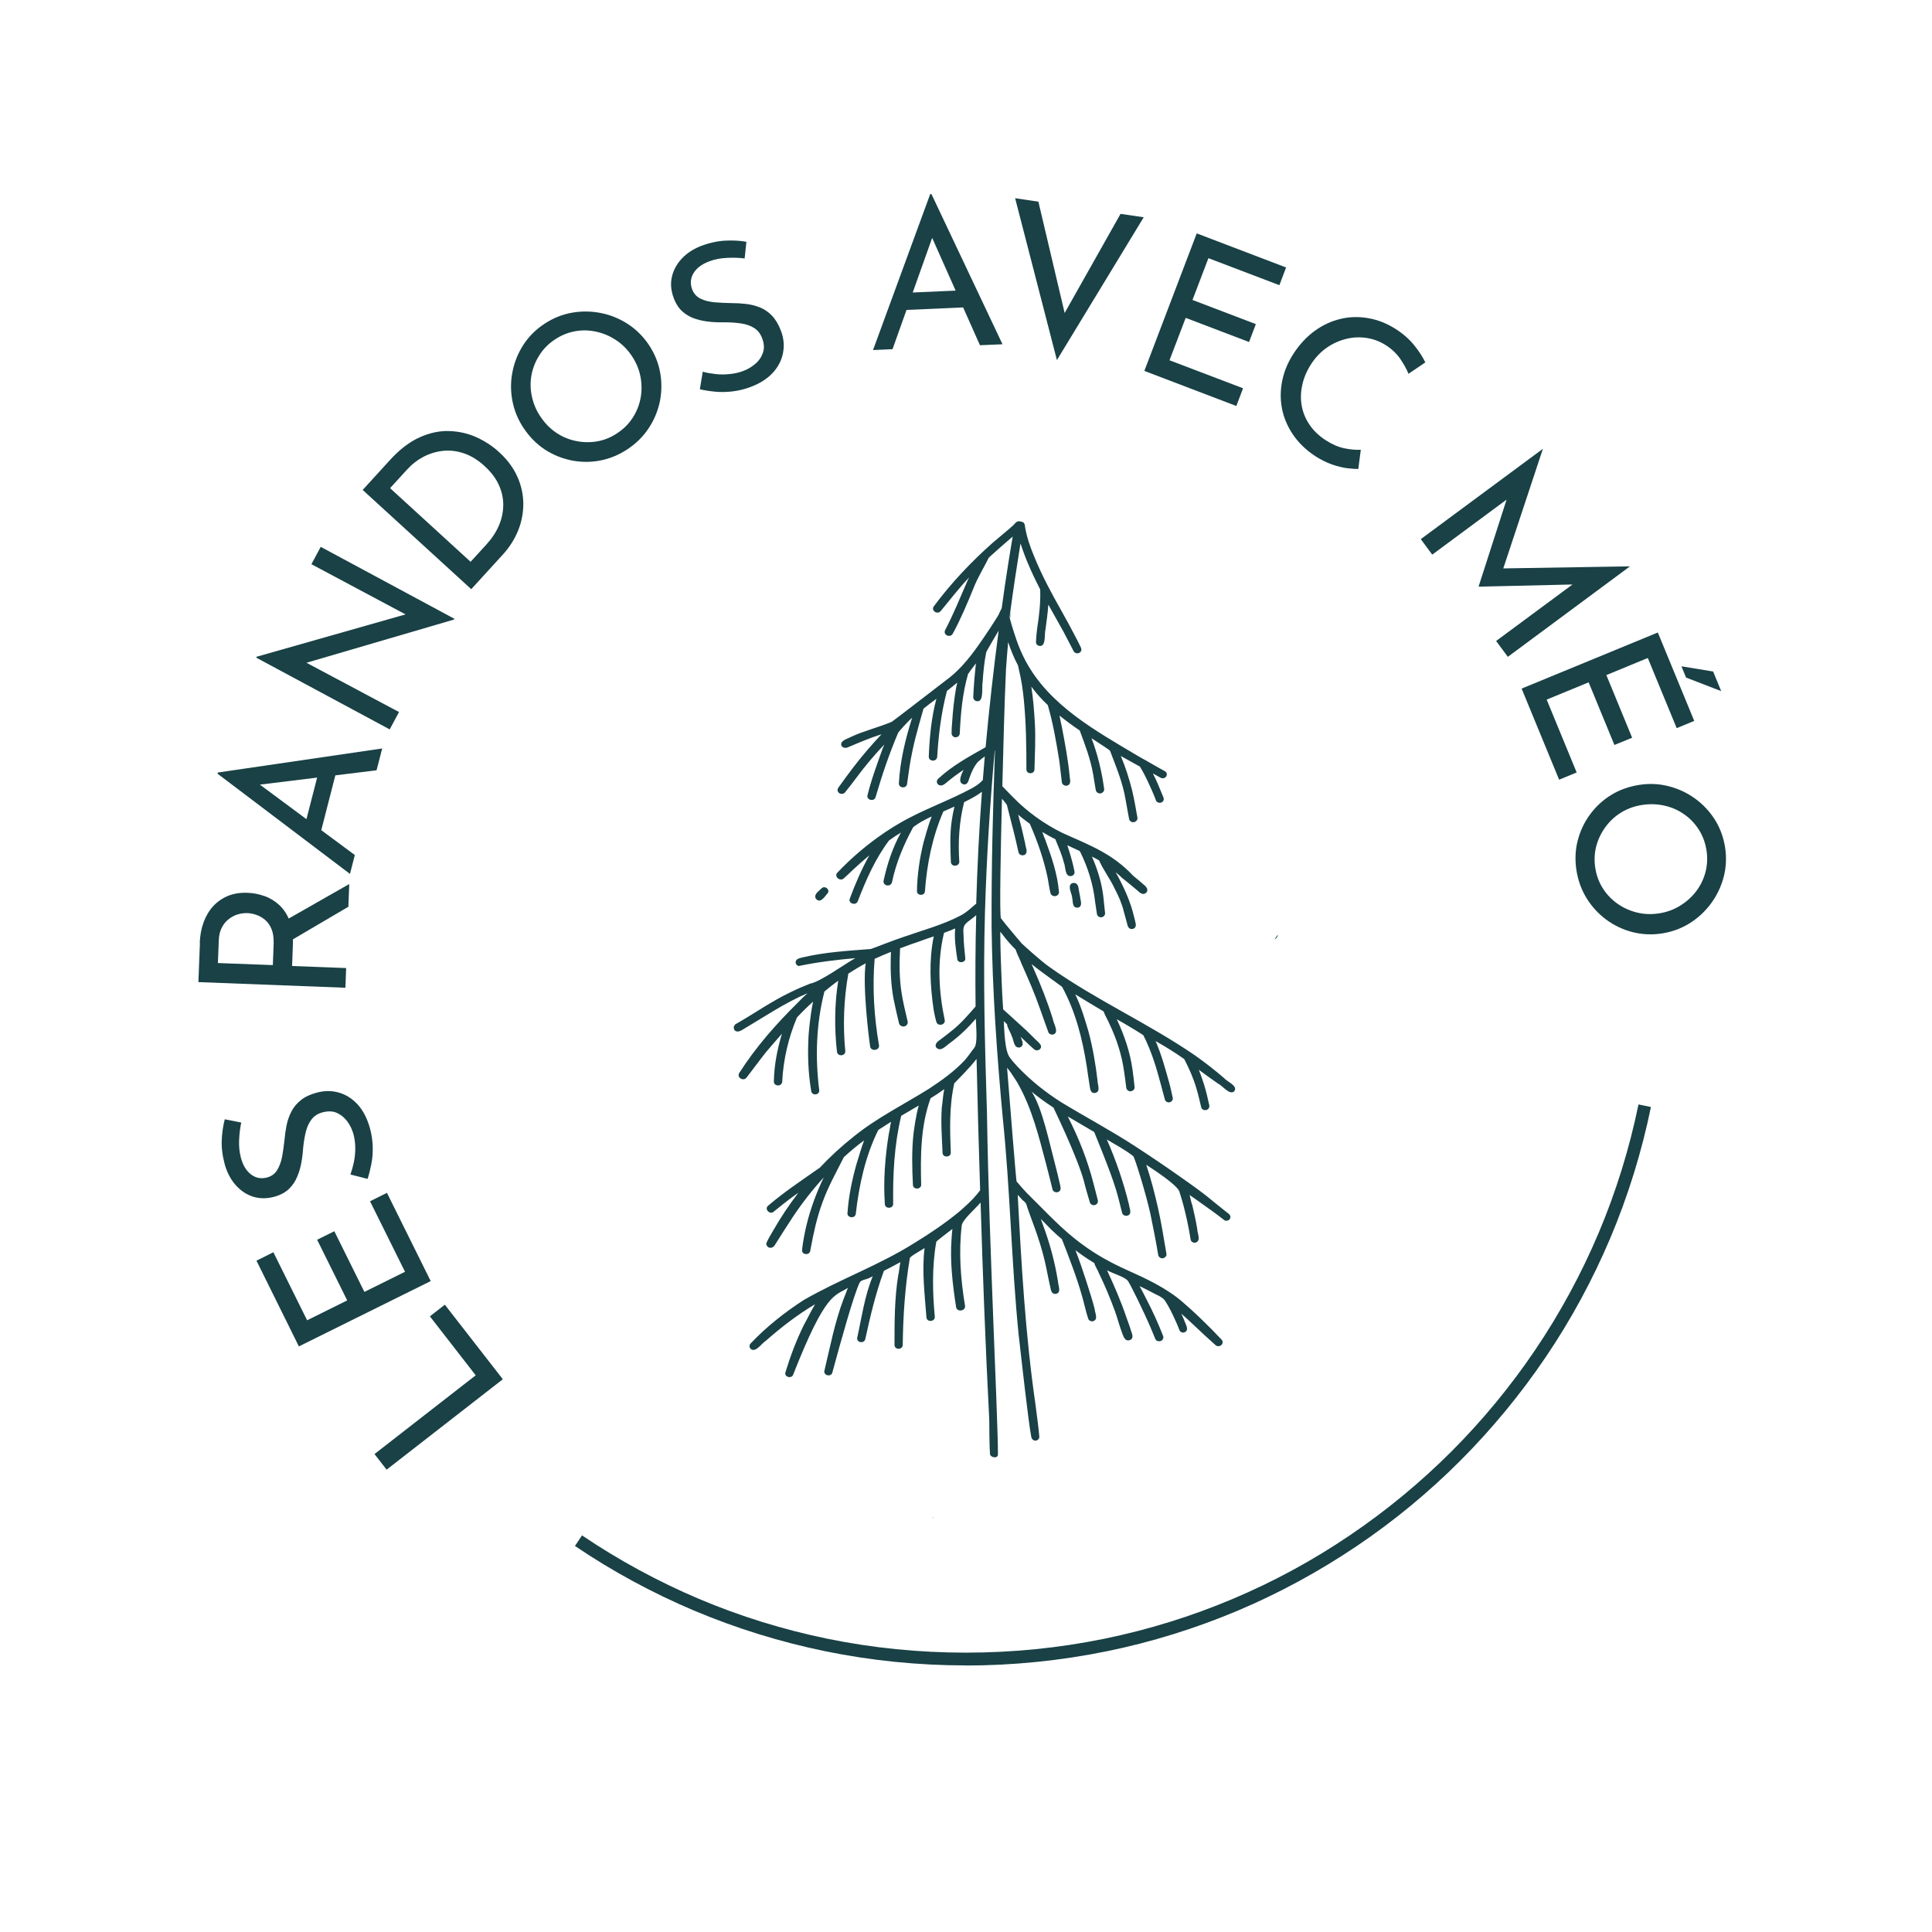 <?xml version="1.0" encoding="UTF-8"?>
<svg id="Calque_2" xmlns="http://www.w3.org/2000/svg" viewBox="0 0 215.9 215.9">
  <defs>
    <style>
      .cls-1 {
        fill: none;
      }

      .cls-2 {
        fill: #194146;
      }
    </style>
  </defs>
  <g id="FOnd">
    <g>
      <circle class="cls-1" cx="107.95" cy="107.95" r="107.95"/>
      <g>
        <path class="cls-2" d="M43.2,164.23l-1.35-1.74,11.31-8.8-5.12-6.59,1.67-1.3,6.48,8.33-12.98,10.1Z"/>
        <path class="cls-2" d="M33.4,150.46l-4.74-9.58,1.89-.94,3.77,7.6,4.48-2.22-3.36-6.78,1.92-.95,3.36,6.78,4.54-2.25-3.91-7.88,1.89-.94,4.89,9.86-14.73,7.3Z"/>
        <path class="cls-2" d="M26.96,125.44c-.13.62-.21,1.27-.24,1.97-.03.7.04,1.36.2,1.97.23.85.61,1.47,1.14,1.87.53.4,1.13.51,1.79.33.5-.13.87-.41,1.13-.83.25-.42.44-.93.55-1.51.11-.59.19-1.2.26-1.85.05-.53.12-1.07.23-1.62.11-.55.29-1.06.54-1.55s.6-.91,1.05-1.27c.45-.37,1.05-.65,1.8-.85.85-.23,1.67-.23,2.47,0,.8.23,1.5.68,2.11,1.35.6.67,1.05,1.55,1.35,2.63.19.69.29,1.37.31,2.05.02.68-.03,1.32-.15,1.94-.12.61-.26,1.17-.42,1.67l-1.92-.49c.15-.42.28-.89.39-1.4.1-.51.16-1.04.15-1.57,0-.53-.07-1.03-.19-1.5-.14-.51-.36-.99-.67-1.42s-.69-.76-1.16-.98c-.47-.22-1.02-.24-1.65-.07-.53.14-.93.41-1.22.79-.29.38-.5.84-.63,1.37-.13.53-.23,1.09-.29,1.69-.04.56-.1,1.12-.2,1.69-.1.57-.25,1.11-.47,1.63-.21.52-.52.98-.93,1.38-.41.4-.96.69-1.65.88-.83.22-1.62.22-2.35-.01-.73-.23-1.37-.65-1.92-1.26-.55-.61-.96-1.36-1.23-2.26-.28-1.02-.4-1.96-.36-2.81.04-.85.15-1.62.34-2.32l1.87.37Z"/>
        <path class="cls-2" d="M22.32,105.39c.03-.83.17-1.6.42-2.29s.6-1.3,1.05-1.8,1-.89,1.65-1.17c.65-.27,1.38-.39,2.2-.36.65.02,1.28.14,1.9.36.61.21,1.17.55,1.66,1,.49.45.88,1.04,1.16,1.75.28.72.41,1.6.37,2.64l-.09,2.43,6.04.23-.08,2.2-16.43-.63.17-4.36ZM30.58,105.48c.02-.65-.05-1.2-.23-1.64s-.42-.79-.72-1.04c-.3-.25-.62-.44-.97-.56-.34-.12-.68-.19-1.02-.2-.33-.01-.68.03-1.03.13-.35.1-.69.27-1.01.51-.32.24-.59.55-.8.95-.21.39-.33.88-.35,1.45l-.1,2.54,6.14.23.09-2.39ZM31.96,102.82l7.07-4.03-.1,2.54-7.01,4.12.03-2.64Z"/>
        <path class="cls-2" d="M39.11,97.66l-14.8-11.2.03-.13,18.37-2.69-.63,2.44-14.57,1.79-.6-1.77,12.74,9.45-.54,2.11ZM34.12,92.03l1.52-5.92,2.03-.23-1.86,7.25-1.69-1.09Z"/>
        <path class="cls-2" d="M50.75,69.23l-17.38,5.09.44-.49,10.78,5.74-1.04,1.94-14.92-8.02.05-.1,17.34-4.93-.34.39-10.88-5.8,1.04-1.94,14.94,8.04-.04.08Z"/>
        <path class="cls-2" d="M52.66,65.84l-12.13-11.09,3.02-3.31c1.1-1.21,2.22-2.07,3.35-2.57,1.13-.51,2.24-.74,3.32-.7,1.09.04,2.1.27,3.04.7.94.43,1.78.98,2.52,1.66.92.84,1.59,1.75,2.03,2.73.44.98.66,1.99.67,3.01,0,1.02-.18,2.02-.57,2.99-.39.97-.95,1.86-1.68,2.67l-3.57,3.91ZM52.59,62.78l1.79-1.96c.6-.66,1.06-1.36,1.38-2.11.32-.75.47-1.51.48-2.27,0-.77-.16-1.52-.5-2.26-.34-.74-.87-1.44-1.58-2.09-.74-.68-1.5-1.15-2.29-1.42-.79-.27-1.57-.37-2.34-.29-.77.08-1.5.3-2.18.65-.69.36-1.3.83-1.83,1.41l-1.93,2.11,9.01,8.24Z"/>
        <path class="cls-2" d="M58.48,47.79c-.62-.95-1.03-1.97-1.23-3.05-.2-1.09-.19-2.17.03-3.24.22-1.08.63-2.08,1.23-3,.6-.92,1.39-1.7,2.37-2.34.95-.62,1.97-1.03,3.06-1.22,1.09-.19,2.18-.17,3.26.05,1.08.22,2.08.64,3.01,1.25.92.61,1.7,1.39,2.34,2.36.63.96,1.04,1.99,1.23,3.08.19,1.09.17,2.17-.05,3.23-.23,1.06-.65,2.06-1.26,2.97-.61.92-1.4,1.69-2.36,2.33-.98.64-2,1.06-3.08,1.26-1.08.2-2.15.19-3.21-.03s-2.06-.63-2.97-1.23c-.91-.61-1.7-1.41-2.36-2.41ZM60.39,46.54c.48.74,1.06,1.33,1.73,1.79.67.46,1.4.77,2.19.94.79.17,1.58.19,2.38.06.79-.13,1.55-.43,2.27-.91.72-.47,1.3-1.05,1.74-1.73.44-.68.73-1.4.88-2.18.15-.78.15-1.57,0-2.38-.15-.81-.46-1.57-.94-2.3-.48-.73-1.06-1.33-1.75-1.79-.68-.46-1.41-.78-2.2-.96-.78-.18-1.58-.21-2.38-.07-.81.14-1.56.44-2.27.91-.72.47-1.31,1.06-1.75,1.75-.44.69-.74,1.43-.89,2.21-.15.79-.14,1.58.03,2.39.17.81.48,1.56.95,2.27Z"/>
        <path class="cls-2" d="M83.2,28.88c-.63-.08-1.29-.1-1.99-.06-.7.03-1.35.16-1.94.38-.82.31-1.41.74-1.76,1.31s-.4,1.17-.17,1.81c.18.48.49.83.93,1.05.44.22.96.35,1.56.41.59.05,1.22.08,1.86.09.53,0,1.08.03,1.63.09.56.06,1.09.19,1.59.39.5.2.96.51,1.36.93.4.42.74.99,1.01,1.71.31.82.38,1.65.22,2.46-.16.82-.54,1.56-1.15,2.22-.61.66-1.44,1.19-2.49,1.58-.67.25-1.34.41-2.01.49-.67.08-1.32.09-1.94.03-.62-.06-1.19-.15-1.7-.27l.32-1.96c.43.12.91.2,1.43.26.52.06,1.05.06,1.58,0,.53-.05,1.02-.16,1.48-.33.5-.18.95-.45,1.36-.79.41-.34.7-.76.87-1.24.18-.49.15-1.03-.08-1.64-.19-.51-.49-.89-.9-1.15-.41-.25-.88-.42-1.42-.5-.54-.08-1.11-.13-1.71-.13-.56.01-1.13,0-1.7-.05-.57-.05-1.13-.15-1.67-.32-.54-.16-1.03-.43-1.46-.8-.44-.37-.78-.89-1.03-1.56-.3-.81-.37-1.59-.2-2.34.17-.75.53-1.42,1.08-2.02.55-.6,1.27-1.08,2.14-1.43.99-.37,1.92-.57,2.77-.61.85-.04,1.63,0,2.34.13l-.2,1.89Z"/>
        <path class="cls-2" d="M97.56,39.12l6.39-17.43h.14s7.94,16.78,7.94,16.78l-2.52.11-5.97-13.41,1.52-1.09-5.32,14.94-2.18.1ZM101.49,32.71l6.11-.27.81,1.88-7.47.33.55-1.94Z"/>
        <path class="cls-2" d="M116.04,22.54l3.36,14.24-1.2-.43,7.02-12.45,2.59.38-9.7,15.96-4.67-18.09,2.61.39Z"/>
        <path class="cls-2" d="M133.73,26.08l9.99,3.81-.75,1.98-7.93-3.02-1.78,4.67,7.08,2.7-.76,2-7.08-2.7-1.81,4.74,8.22,3.13-.75,1.98-10.28-3.92,5.85-15.36Z"/>
        <path class="cls-2" d="M151.79,52.41c-.33,0-.75-.03-1.27-.09-.52-.07-1.08-.21-1.69-.42-.61-.22-1.23-.53-1.87-.94-1.05-.7-1.88-1.51-2.5-2.44-.62-.93-1.02-1.9-1.21-2.93-.19-1.03-.17-2.06.05-3.1.22-1.04.64-2.03,1.25-2.97.67-1.03,1.45-1.87,2.35-2.53.9-.66,1.86-1.1,2.89-1.35s2.08-.27,3.15-.08c1.06.19,2.09.6,3.08,1.24.83.54,1.5,1.14,2.03,1.8.53.66.94,1.29,1.23,1.9l-1.88,1.27c-.21-.51-.51-1.06-.91-1.65-.4-.58-.92-1.09-1.57-1.51-.67-.44-1.4-.72-2.17-.84s-1.54-.09-2.31.1c-.77.19-1.49.51-2.17.98-.67.47-1.25,1.07-1.74,1.82-.48.74-.81,1.5-.99,2.3-.18.79-.21,1.57-.08,2.33s.42,1.48.87,2.15c.45.67,1.06,1.26,1.84,1.76.7.45,1.39.75,2.08.89.69.14,1.29.19,1.82.16l-.28,2.15Z"/>
        <path class="cls-2" d="M158.77,60.25l13.64-10.09v.02s-4.71,14.22-4.71,14.22l-.39-.87,14.81-.24v.02s-13.62,10.09-13.62,10.09l-1.31-1.77,9.61-7.11-.8.79-10.73.25-.03-.04,3.31-10.28,1.04-.32-9.54,7.06-1.27-1.72Z"/>
        <path class="cls-2" d="M185.26,70.68l4.07,9.88-1.96.81-3.23-7.84-4.63,1.91,2.88,7-1.98.81-2.88-7-4.69,1.93,3.35,8.14-1.96.81-4.19-10.18,15.2-6.26ZM192.34,77.23l-3.92-1.51-.52-1.26,3.54.58.9,2.19Z"/>
        <path class="cls-2" d="M183.18,87.71c1.12-.17,2.22-.13,3.29.15,1.07.27,2.05.73,2.94,1.37.89.64,1.63,1.43,2.22,2.36.59.93.97,1.97,1.15,3.12.17,1.12.12,2.22-.16,3.29-.28,1.07-.75,2.05-1.4,2.94-.65.89-1.45,1.63-2.38,2.22-.94.59-1.97.97-3.11,1.15-1.14.18-2.24.12-3.31-.15-1.07-.28-2.04-.74-2.92-1.39-.88-.65-1.6-1.44-2.19-2.38-.58-.94-.96-1.98-1.14-3.11-.18-1.15-.14-2.26.13-3.32s.72-2.03,1.36-2.91c.64-.88,1.42-1.61,2.35-2.19s1.99-.96,3.17-1.15ZM183.53,89.95c-.87.13-1.65.41-2.34.83-.69.42-1.28.96-1.76,1.61-.48.65-.83,1.36-1.04,2.14-.21.78-.25,1.59-.12,2.45s.42,1.62.85,2.3c.43.68.98,1.24,1.62,1.7.65.46,1.37.79,2.17.99.8.2,1.62.23,2.48.1.87-.13,1.65-.42,2.35-.85.7-.43,1.3-.96,1.79-1.6.49-.64.84-1.35,1.05-2.14.21-.79.25-1.61.12-2.45-.13-.85-.42-1.63-.86-2.32-.44-.69-.99-1.27-1.65-1.72-.65-.46-1.38-.78-2.19-.96-.8-.18-1.62-.21-2.46-.08Z"/>
      </g>
      <path class="cls-2" d="M107.95,186.11c-5.3,0-10.6-.53-15.75-1.59-5.02-1.03-9.95-2.56-14.67-4.55-4.63-1.96-9.1-4.38-13.28-7.21l.79-1.18c4.1,2.77,8.49,5.15,13.03,7.08,4.63,1.96,9.48,3.46,14.4,4.47,10.11,2.07,20.82,2.07,30.93,0,4.93-1.01,9.77-2.51,14.4-4.47,4.55-1.92,8.93-4.3,13.03-7.08,4.07-2.75,7.89-5.9,11.36-9.37,3.47-3.47,6.62-7.29,9.37-11.36,2.77-4.1,5.15-8.49,7.07-13.03,1.96-4.63,3.46-9.48,4.47-14.4l1.39.29c-1.03,5.02-2.56,9.96-4.55,14.67-1.96,4.63-4.38,9.1-7.21,13.28-2.8,4.14-6.01,8.03-9.54,11.57-3.53,3.53-7.42,6.75-11.57,9.54-4.18,2.82-8.64,5.25-13.28,7.21-4.72,1.99-9.65,3.53-14.67,4.55-5.15,1.05-10.45,1.59-15.75,1.59Z"/>
      <g>
        <path class="cls-2" d="M104.35,169.68c-.06-.03-.1-.07-.14-.12,0-.01-.01-.01-.01-.01,0-.01.01-.01.01-.01.06.05.1.08.14.14Z"/>
        <path class="cls-2" d="M142.78,104.45c-.11.18-.23.35-.34.53.2-.1.36-.32.34-.53Z"/>
        <path class="cls-2" d="M112.93,68.35c-.01.24-.02.48-.04.72-.01-.04-.02-.07-.03-.12.02-.2.04-.4.08-.6Z"/>
        <path class="cls-2" d="M120.41,101.42c-.62.05-.49-.7-.59-1.05-.02-.49-.4-1.01-.23-1.47.16-.33.7-.3.84.03,0-.01-.01-.03-.02-.04,0,0,0,0,0,0,.12.2.12.46.17.69.04.19.09.44.12.62.03.41.35,1.13-.28,1.24Z"/>
        <path class="cls-2" d="M92.46,99.85c-.31.36-.82,1.21-1.31.54-.22-.49.39-.82.67-1.13.39-.35,1.01.2.64.59Z"/>
        <path class="cls-2" d="M137.95,121.93c-.53.53-1.31-.6-1.81-.82-.74-.51-1.45-1.03-2.17-1.56.29.72.49,1.41.58,1.64.24.77.42,1.56.59,2.34.04.23-.11.48-.37.52-.24.05-.5-.1-.54-.33-.17-.7-.32-1.4-.53-2.08-.33-1.16-.82-2.23-1.36-3.29-.02-.01-.03-.03-.06-.04-1.01-.71-2.06-1.36-3.14-1.97.65,1.51,1.08,3.08,1.51,4.63.16.56.27,1.13.4,1.7.06.23-.11.46-.35.51-.24.05-.48-.1-.53-.33-.13-.51-.28-1.01-.41-1.53-.51-1.94-1.07-3.83-1.99-5.63-.04-.06-2.02-1.27-2.97-1.79.84,1.79,1.5,3.71,1.76,5.65.1.64.16,1.29.23,1.94.02.23-.19.44-.43.46-.25.02-.47-.16-.5-.4-.07-.62-.16-1.24-.24-1.79-.25-1.82-.81-3.58-1.6-5.25-.2-.5-.52-.97-.69-1.48-1.05-.63-2.12-1.26-3.17-1.91.64,1.32,1.07,2.76,1.48,4.16.48,1.79.79,3.63,1.01,5.48-.01.45.41,1.28-.31,1.38-.51.05-.53-.55-.58-.87-.11-.7-.23-1.47-.32-2.13-.48-3.06-1.25-6.11-2.75-8.86-.02-.04-2.35-1.67-3.41-2.54.06.14.11.27.18.4.83,1.88,1.58,3.77,2.19,5.72.07.53.73,1.48.09,1.73-.23.08-.51-.03-.59-.25-.33-.9-.64-1.79-.96-2.69-.58-1.67-1.29-3.28-2.01-4.9-.2-.55-.51-1.08-.69-1.65-.47-.46-.9-.95-1.31-1.47-.08-.13-.23-.31-.4-.51.01,1.73.06,3.46.14,5.19.04,1.16.1,2.32.18,3.48.91.81,1.8,1.65,2.7,2.46.33.32.65.64.98.97.27.27.81.64.42,1.03-.19.17-.47.16-.65,0-.52-.45-1-.93-1.5-1.39.17.43.47,1-.09,1.19-.71.11-.66-.87-.91-1.29-.14-.45-.42-.79-.51-1.25v-.05c-.12-.12-.24-.23-.37-.35.07,1.17.11,3.2.63,4,.35.49.55.69.96,1.14,1.43,1.5,3.07,2.81,4.84,3.93,2.73,1.66,5.56,3.16,8.23,4.9,1.75,1.14,3.48,2.31,5.18,3.51,1.25.88,2.53,1.78,3.68,2.76.53.44,1.09.87,1.63,1.3.19.16.24.41.09.6-.14.18-.45.23-.64.07-.79-.63-1.62-1.22-2.46-1.81-.45-.33-.92-.65-1.37-.97.12.49.21.95.3,1.14.21.88.4,1.76.55,2.65,0,.49.49,1.37-.23,1.54-.24.03-.48-.13-.51-.36-.11-.71-.24-1.4-.38-2.05-.24-1.1-.51-2.19-.86-3.25-.04-.19-.26-.81-3.72-3.05.53,1.57.94,3.19,1.31,4.8.39,1.71.65,3.44.95,5.16.04.23-.16.45-.4.49-.25.03-.48-.14-.52-.37-.25-1.54-.57-3.08-.88-4.62-.44-2.02-1.73-6.28-1.92-6.43-.91-.71-1.94-1.26-2.94-1.85,1.03,2.35,1.88,4.82,2.48,7.31.04.4.39,1.03-.19,1.2-.24.06-.51-.06-.58-.3-.23-.9-.44-1.79-.71-2.68-.65-2.15-2.42-6.36-2.42-6.38h-.01c-.98-.57-1.94-1.14-2.91-1.71-.01-.01-.02-.01-.03-.02,1.23,2.4,2.22,4.91,2.88,7.5.17.61.32,1.25.48,1.87.06.22-.08.46-.32.53s-.5-.07-.57-.3c-.23-.79-.47-1.57-.66-2.36-.73-2.71-3.41-8.23-3.41-8.23-.84-.55-1.65-1.13-2.43-1.77,1.19,1.85,1.94,5.57,2.66,8.28.18.7.35,1.39.5,2.07.09.32.17.76-.25.87-.24.06-.51-.06-.58-.3-.23-.9-.44-1.81-.68-2.7-.84-3.16-1.61-6.41-3.28-9.29-.12-.17-.69-1.1-.91-1.35-.06-.07-.12-.16-.21-.26.34,4.23,1.01,12.62,1.06,12.7.3.37.8.92,1.13,1.28,2.09,2.04,3.96,4.15,6.34,5.85,1.45,1.07,3.06,1.95,4.71,2.7,2.29,1.03,4.62,2.09,6.49,3.75,1.12.96,2.16,1.98,3.2,3.02.34.35.68.71,1.02,1.06.18.17.19.45,0,.62-.18.18-.49.18-.66.01-.38-.35-.75-.68-1.13-1.02-.9-.82-1.77-1.69-2.69-2.49.11.23.21.45.31.69.11.43.68,1.17.01,1.41-.25.06-.49-.08-.55-.32-.1-.31-1.17-2.81-1.77-3.44-.52-.4-.63-.36-1.22-.69-.48-.25-.95-.5-1.44-.73.27.49.51.97.76,1.46.7,1.33,1.31,2.7,1.86,4.09.09.22-.01.49-.25.58-.23.09-.53,0-.62-.23-.18-.42-.34-.86-.53-1.28-.76-1.79-2.37-5.08-2.58-5.27-.49-.45-1.54-.72-2.28-1.12.8,1.72,1.55,3.45,2.16,5.25.18.52.38,1.02.53,1.54.12.34.33.82-.13,1.01-.63.22-.76-.55-.93-.95-.28-.74-.49-1.59-.75-2.29-.53-1.44-1.11-2.85-1.78-4.22-.13-.37-.42-.75-.52-1.14-.06-.03-.11-.07-.17-.11-.68-.41-1.32-.86-1.94-1.33.45,1.14.83,2.3,1.21,3.45.32,1.05.68,2.07.94,3.13.02.43.44,1.15-.17,1.35-.23.06-.5-.07-.56-.3-.27-.82-.44-1.67-.68-2.5-.61-2.16-1.44-4.27-2.25-6.36-.41-.34-.81-.71-1.2-1.08-.39-.39-.78-.79-1.16-1.19.07.2.14.39.21.59.78,2.08,1.36,4.22,1.71,6.41.01.45.43,1.25-.25,1.38-.6.05-.55-.67-.68-1.05-.13-.65-.27-1.3-.4-1.95-.35-1.67-.86-3.29-1.46-4.89-.24-.65-.44-1.19-.66-1.83-.04-.12-.06-.25-.12-.37-.1-.18-.29-.29-.42-.42-.17-.18-.34-.37-.51-.56.41,7.79.85,15.59,1.97,23.33.23,1.73.39,3.01.44,3.69.02.23-.17.43-.41.45-.23.01-.43-.16-.48-.39-.31-1.52-1.11-8.74-1.43-11.57-.8-8.02-.93-16.08-1.76-24.09-.66-7.09-1.16-14.2-1.25-21.32-.03-6.6.14-13.19.38-19.77,0,.02-.01.03-.03.04-.54,5.99-.91,11.99-1.09,18.01-.22,7.49-.01,14.95.22,22.42.13,8.1.44,16.2.75,24.28.12,3.17.49,11.9.48,13.95,0,.45-.81.37-.89-.06-.07-.8-.08-3.72-.08-3.72-.01-.17-.01-.33-.02-.5-.41-7.96-.71-15.92-.95-23.89-.61.73-2.03,1.92-2.11,2.58-.35,3.01-.12,5.99.37,8.96.08.61-.91.74-1,.13-.39-2.54-.7-5.12-.5-7.7.03-.34.04-.69.09-1.02-.71.55-1.78,1.36-1.8,1.44-.49,2.73-.42,5.69-.17,8.35.07.57-.85.69-.93.12-.19-2.58-.53-5.18-.21-7.77-.55.36-1.62.92-1.65,1.14-.54,3.23-.75,6.42-.79,9.69-.01.56-.91.57-.92,0,0-2.61,0-5.24.42-7.81.09-.26.12-.91.24-1.45-.62.34-1.24.67-1.85.98,0,.01-.01.03-.01.04-.9,2.45-1.51,5.03-2.06,7.56-.09.55-.99.45-.91-.12.51-2.29.83-4.7,1.74-6.88-.13.07-.27.14-.4.2-.35.17-.92.21-1.06.5-.65,1.31-2.14,6.69-3.06,10.07-.14.53-1.03.32-.88-.23.64-2.67,1.15-5.38,2.13-7.97.1-.21.28-.75.49-1.27-1.46.94-2.45.37-6.12,9.71-.2.49-1.02.23-.86-.27.55-1.81,1.22-3.59,2.06-5.29.32-.56.76-1.49,1.25-2.32-1.98,1.17-3.8,2.59-5.51,4.09-.47.29-1.13,1.36-1.68.9-.18-.18-.17-.44,0-.62,1.78-1.87,3.75-3.43,5.92-4.84,4.02-2.32,8.48-3.91,12.41-6.4,1.73-1.05,3.4-2.19,4.95-3.46.73-.63,1.45-1.28,2.06-2.02.1-.13.18-.26.3-.38-.16-4.9-.29-9.79-.4-14.69-.72.97-2.27,2.49-2.49,2.73-.57,2.55-.49,5.16-.39,7.76,0,.55-.92.56-.92,0-.07-1.7-.21-3.42-.08-5.1.07-.33.11-1.26.27-2.01-.49.36-1,.7-1.53,1.02-1.12,3.11-1.13,6.41-1.05,9.67,0,.55-.92.56-.92,0-.1-1.9-.14-3.8.06-5.69.06-.42.24-1.95.59-3.17-.65.39-1.31.77-1.96,1.15-.78,3.23-.94,6.55-.9,9.85,0,.56-.93.57-.93,0-.18-2.63.03-5.28.45-7.88.08-.24.13-.78.24-1.3-.48.3-.95.6-1.42.91-1.46,2.94-2.15,6.17-2.52,9.39-.09.58-1.05.42-.92-.16.13-1.86.51-3.68,1.02-5.48.12-.33.43-1.5.83-2.58-.79.58-1.53,1.2-2.26,1.87h0c-.84,1.67-1.77,3.32-2.39,5.06-.62,1.68-1,3.42-1.32,5.16-.01.08-.03.16-.04.24-.1.53-.9.48-.92-.03v-.08c.22-1.87.68-3.72,1.33-5.5.32-.87.68-1.73,1.09-2.58-1.45,1.58-2.75,3.29-3.89,5.09-.53.79-1.02,1.6-1.54,2.41-.12.24-.39.44-.69.33-.23-.09-.37-.37-.25-.59.22-.46.48-.9.74-1.34.83-1.45,1.77-2.85,2.79-4.18-.13.08-.26.18-.38.26-.82.59-1.61,1.22-2.39,1.86-.42.34-1.04-.3-.62-.67,1.77-1.52,3.72-2.81,5.64-4.16.04-.02.08-.05.12-.07.01-.01.01-.02.02-.02,1.19-1.27,2.47-2.44,3.85-3.53,2.55-2.06,5.59-3.57,8.36-5.3,1.42-.93,2.81-1.93,3.97-3.16.4-.44.72-.95,1.09-1.41.41-.52.2-2.29.18-3.26-.86,1-1.82,1.93-2.9,2.72-.42.26-.98,1.02-1.5.53-.27-.33.08-.68.37-.87.5-.38,1-.75,1.48-1.15.94-.76,1.73-1.69,2.52-2.6-.04-3.4-.02-6.8.07-10.2-1.11.96-1.54.87-1.42,2.14.02.89.1,1.78.2,2.67.06.51-.79.62-.89.13-.17-1.14-.35-2.31-.24-3.46-.4.18-.82.34-1.24.49-.01.03-.02.06-.03.1-.75,3.18-.57,6.46.1,9.64.11.58-.8.76-.94.19-.13-.44-.22-.9-.3-1.35-.39-2.66-.53-5.41-.01-8.06.01-.03.02-.07.03-.12-.54.18-1.09.36-1.61.56-.72.24-1.44.5-2.15.77h-.01s0,.04,0,.06c-.08,1.62-.09,3.24.16,4.85.17,1.1.43,2.19.69,3.27.06.24-.12.5-.38.55-.27.05-.53-.11-.59-.36-.21-.91-.43-1.82-.61-2.73-.28-1.52-.35-3.07-.31-4.61.02-.17.01-.39.02-.63-.62.24-1.22.51-1.82.78-.27,3.23-.06,6.48.49,9.68.06.6-.96.69-1,.07-.14-.9-.86-6.81-.49-9.25-.66.35-1.29.74-1.94,1.15-.51,2.86-.62,5.78-.34,8.66.03.57-.86.64-.93.07-.3-2.66-.27-5.32.14-7.94-.53.39-1.04.79-1.54,1.21-.93,3.61-1.04,7.38-.58,11.05.03.55-.84.62-.9.06-.34-2.02-.41-4.04-.3-6.09.01-.3.18-2.31.51-3.89-.63.57-1.23,1.16-1.8,1.77-.96,2.28-1.53,4.72-1.65,7.19-.06.57-.95.53-.93-.05.03-1.81.38-3.59.9-5.32-.61.69-1.21,1.38-1.8,2.08-.73.92-1.42,1.88-2.14,2.8-.35.49-1.16.02-.82-.51,1.87-2.92,4.11-5.46,6.59-7.9.33-.35.66-.68,1.03-1-2.49,1.05-4.73,2.58-7.05,3.95-.24.14-.49.33-.78.33-.51-.03-.55-.68-.12-.87,2.03-1.16,3.93-2.51,6.05-3.52.72-.36,1.46-.67,2.19-.96,1.11-.19,3.81-2.15,5.05-2.85-2.12.19-4.23.44-6.31.88-.32-.05-.48-.44-.25-.69.16-.17.41-.2.62-.26,2.5-.6,5.1-.75,7.67-.95.07,0,2.5-.97,3.72-1.37,2.14-.75,4.35-1.33,6.35-2.39.63-.33,1.12-.81,1.65-1.26.02-.01.03-.02.06-.03.12-4.18.33-8.35.64-12.52-.53.41-1.24.79-1.99,1.16-.55,2.17-.69,4.42-.54,6.63.03.58-.89.65-.94.07-.06-1.53-.13-3.15.1-4.66.08-.52.17-1.03.3-1.55-.42.19-.84.37-1.24.55-1.23,2.83-1.84,5.88-2.06,8.92-.03.55-.92.51-.89-.04.03-1.86.31-3.72.76-5.52.12-.35.45-1.73.89-2.8-.28.13-.53.24-.74.36-.44.2-1.32.79-1.35.87-1.05,1.94-1.91,3.98-2.35,6.12-.14.57-1.04.42-.94-.17.4-1.85,1.01-3.72,1.94-5.38-.45.27-.9.56-1.33.88,0,0-.01,0-.01.01-1.55,2.07-2.57,4.41-3.48,6.77-.2.55-1.09.27-.9-.27.62-1.67,1.32-3.3,2.19-4.85-.65.54-1.29,1.11-1.91,1.69-.32.3-.62.6-.95.89-.43.38-1.12-.22-.71-.65,1.58-1.66,3.35-3.17,5.26-4.46.07-.05.13-.1.21-.14.5-.34,1.01-.65,1.53-.95,2.59-1.51,5.47-2.48,8.1-3.91.32-.19.64-.39.92-.65.07-.07.14-.16.23-.22.07-.89.14-1.76.22-2.65-.21.13-.78.6-.84.69-.17.22-.32.44-.44.68-.19.37-.34.74-.47,1.13-.08.3-.22.69-.61.62-.66-.16-.34-.97-.01-1.62-.61.4-1.21.84-1.78,1.31-.27.22-.6.57-.98.38-.31-.16-.29-.56-.02-.75,1.53-1.41,3.41-2.44,5.24-3.47.4-4.35.89-8.69,1.46-13.03-.43.7-1.34,2.28-1.39,2.41-.22,1.1-.33,2.22-.4,3.33-.13.53.18,2.23-.61,2.15-.25-.01-.44-.22-.44-.46.02-.64.08-1.28.12-1.91.06-.62.11-1.25.18-1.86-.28.35-.85,1.12-.88,1.19-.63,2.17-.82,4.42-.93,6.67-.02.23-.23.41-.48.4-.25-.01-.43-.22-.43-.45,0-.4.02-.8.06-1.2.08-1.3.22-2.59.44-3.85.04-.2.08-.41.13-.61-.38.32-.76.62-1.15.93-.64,2.44-.94,4.89-1.09,7.38-.06.57-.95.53-.94-.05.09-2.16.29-4.36.85-6.45-.49.36-.98.72-1.44,1.1,0,.05-.92,3.11-1.22,4.65-.29,1.29-.44,2.52-.62,3.8-.11.52-.94.43-.91-.11.13-2.5.73-4.94,1.48-7.32-.5.42-1.5,1.56-1.56,1.67-1,2.35-1.82,4.78-2.53,7.22-.16.51-1.02.31-.9-.22.43-1.78,1.09-3.51,1.7-5.25.06-.12.11-.26.18-.43-1.15,1.21-2.22,2.49-3.21,3.83-.39.52-.78,1.03-1.19,1.53-.14.17-.43.2-.62.08-.21-.14-.27-.4-.12-.61.53-.76,1.1-1.51,1.66-2.26.99-1.29,2.05-2.53,3.17-3.72-1.27.4-2.49.92-3.71,1.44-.42.24-1-.07-.73-.55.25-.31.69-.41,1.04-.6,1.45-.68,3.08-1.06,4.54-1.68.14-.07,4.16-3.18,6.05-4.63,1.76-1.27,3.03-3.02,4.22-4.76.53-.76,1.03-1.54,1.52-2.32.21-.3.31-.67.5-.97h0c.22-1.68.47-3.33.73-4.98.17-1.02.32-2.03.5-3.04-.9.77-1.8,1.55-2.67,2.35-.54,1.11-1.21,2.16-1.67,3.32-.72,1.76-1.44,3.49-2.35,5.17-.29.53-1.13.16-.86-.39.93-1.78,1.68-3.63,2.48-5.47.07-.15.13-.3.21-.43-1.14,1.2-2.14,2.51-3.2,3.79-.37.41-1.1-.07-.76-.54,1.93-2.6,4.18-4.98,6.63-7.15.74-.63,1.51-1.25,2.24-1.9.19-.17.33-.45.61-.46.08-.01.44.05.53.13.17.15.18.36.2.56.19,1.09.55,2.14.98,3.17.85,2.11,1.93,4.13,3.06,6.12.57,1.01,1.13,2.04,1.66,3.07.19.36.37.72.54,1.08.04.11.07.22.02.34-.11.35-.66.39-.84.05-.39-.72-.74-1.46-1.13-2.17-.56-1.01-1.14-2.03-1.7-3.04-.06.94-.2,1.89-.32,2.8-.14.5.09,1.88-.64,1.82-.24-.01-.44-.22-.42-.45.03-.5.06-.99.13-1.48.23-1.46.4-2.95.34-4.39h0c-.73-1.41-1.4-2.85-1.93-4.35-.09-.25-.18-.52-.27-.78-.41,2.53-.8,5.09-1.14,7.63-.03.2-.06.4-.08.6.01.04.02.07.03.12.01.05.02.09.03.14.2.75.47,1.59.71,2.29.28.81.61,1.57.99,2.29,0,.01.01.03.02.04,2.67,4.99,7.76,7.78,12.74,10.74.19.11.38.22.57.32.01,0,.01.01.02.01h.01c.74.44,1.5.86,2.24,1.27.21.12.28.39.14.59s-.41.25-.62.14c-.29-.16-.58-.32-.86-.48.1.21.19.42.3.62.32.69.59,1.39.88,2.08.09.21-.02.46-.25.55-.22.08-.5-.01-.59-.23-.14-.41-.33-.81-.5-1.22-.32-.73-.66-1.46-1.05-2.15-.07-.14-.18-.27-.24-.42h-.01c-.11-.05-.2-.12-.31-.17-.61-.33-1.22-.67-1.82-1.01.53,1.25.94,2.55,1.27,3.86.24,1.02.41,2.02.59,3.04.04.24-.17.46-.42.5-.25.03-.49-.16-.52-.39-.13-.7-.25-1.39-.38-2.09-.31-1.94-1.07-3.71-1.75-5.52,0-.04-1.39-.95-2.07-1.39.16.38.29.77.41,1.16.35,1.06.6,2.15.81,3.24.08.42.13.84.2,1.28.03.23-.17.46-.42.49-.25.03-.49-.15-.52-.39-.11-.57-.19-1.16-.29-1.74-.29-1.69-.9-3.29-1.5-4.9-.81-.55-1.56-1.1-2.26-1.67.1.49.18.95.25,1.21.37,1.92.72,3.79.9,5.73.07.35.12.84-.37.9-.25.02-.49-.15-.52-.39-.11-.83-.18-1.67-.3-2.49-.33-2.07-.69-4.12-1.27-6.13-.68-.64-1.29-1.32-1.84-2.06.21,1.33.31,2.67.39,4.01.11,1.75,0,3.51-.04,5.25-.01.55-.9.55-.9-.01,0-2.57-.03-5.13-.28-7.69-.11-1.19-.29-2.39-.58-3.56-.01-.12-.06-.25-.09-.39-.42-.79-.78-1.65-1.09-2.59-.09,1-.17,2.01-.24,3.01-.2,4.36-.29,8.73-.41,13.1.08.06.14.14.21.21.34.37.7.72,1.05,1.08,1.57,1.6,3.42,2.92,5.46,3.93,3.11,1.4,5.57,2.29,7.93,4.81.4.33.81.65,1.19,1,.27.21.54.58.22.88-.34.3-.71-.01-.95-.25-.58-.5-1.17-.96-1.75-1.44-.22-.21-.45-.41-.7-.62.09.17.19.34.28.51.75,1.41,1.41,2.89,1.77,4.44.06.2.1.38.13.53.1.32.17.75-.26.86-.45.1-.59-.31-.65-.64-.11-.43-.23-.86-.35-1.28-.21-.89-.59-1.75-1.01-2.55-.51-1.11-1.27-2.08-1.76-3.19h-.01c-.27-.15-.52-.3-.79-.42.59,1.34,1.04,2.74,1.24,4.19.1.71.14,1.41.23,2.11.03.23-.16.45-.4.48-.25.03-.48-.14-.51-.38-.06-.44-.13-.89-.2-1.33-.21-1.95-.8-3.84-1.67-5.6-.02-.03-.04-.06-.07-.1-.47-.22-.92-.43-1.37-.64.11.33.19.62.25.78.22.7.4,1.4.55,2.13.06.22-.08.46-.33.53-.78.14-.63-1.02-.85-1.49-.23-.93-.61-1.76-.96-2.63-.5-.24-.99-.52-1.45-.8.12.35.22.64.3.79.71,1.93,1.4,3.9,1.56,5.94.01.22-.2.42-.43.44-.23.02-.47-.12-.52-.34-.14-.57-.21-1.16-.32-1.73-.43-2.05-1.12-4.03-1.97-5.97-.01-.02-.02-.03-.02-.05-.44-.32-.89-.65-1.3-1.02.29,1.07.54,2.13.78,3.21.02.36.28.8.1,1.13-.19.33-.75.25-.84-.12-.09-.41-.18-.82-.28-1.24-.31-1.36-.69-2.7-1.02-4.06-.02-.06-.39-.53-.55-.7,0,.15-.01.3-.01.44-.11,4.28-.29,12.73-.1,12.93.5.68,2.29,2.77,2.3,2.79,0,0,2.04,1.9,3.19,2.7,5.14,3.64,10.98,6.25,16.17,9.81,1.13.8,2.23,1.65,3.27,2.55.35.42,1.6.87,1.13,1.48Z"/>
      </g>
    </g>
  </g>
</svg>